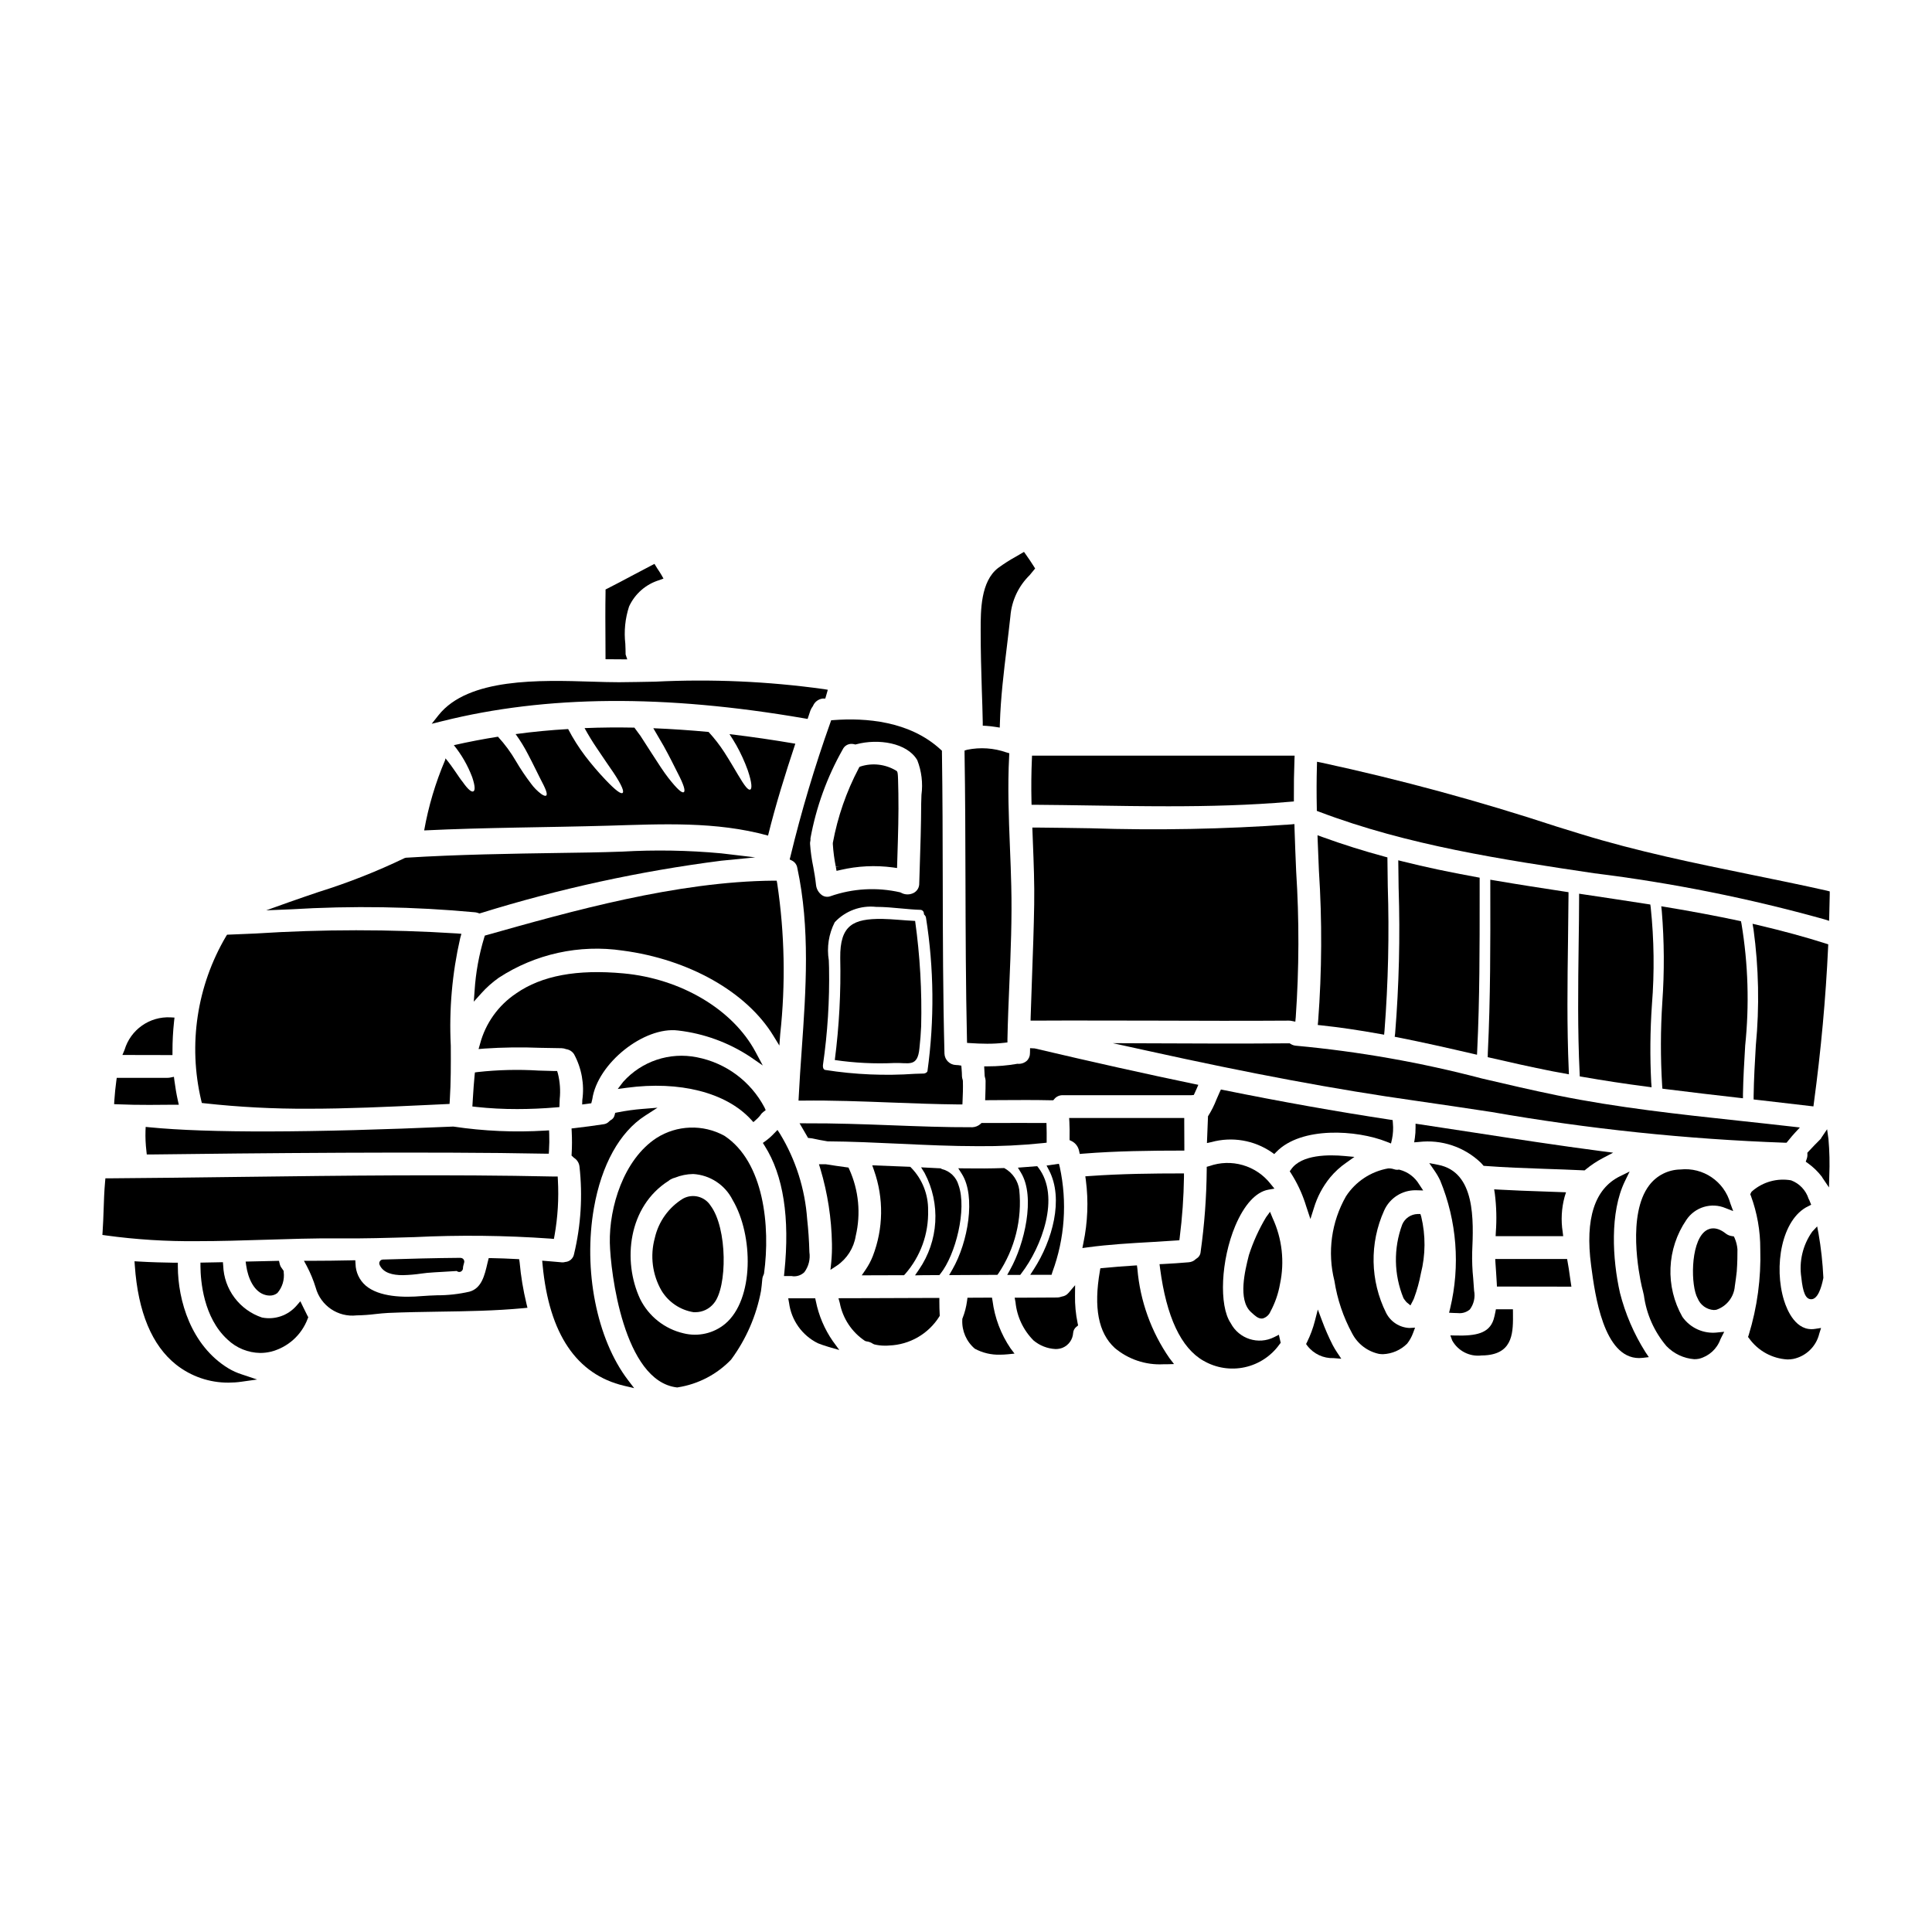 <?xml version="1.0" encoding="UTF-8"?>
<!-- Uploaded to: SVG Repo, www.svgrepo.com, Generator: SVG Repo Mixer Tools -->
<svg fill="#000000" width="800px" height="800px" version="1.1" viewBox="144 144 512 512" xmlns="http://www.w3.org/2000/svg">
 <g>
  <path d="m264.15 442.55c-37.977 1.66-65.055 1.723-80.512 0.191l-1.031-0.102-0.047 1.035c-0.055 1.797 0.027 3.594 0.242 5.379l0.094 0.895h0.898c26.328-0.34 74.941-0.816 104.7-0.211h0.945l0.055-0.945v-0.004c0.09-1.406 0.105-2.816 0.055-4.227l-0.039-1.004-1 0.059c-8.137 0.5-16.301 0.145-24.359-1.066z"/>
  <path d="m298.28 436.7 2.418-0.32 0.266-1.078c1.371-9.504 13.73-19.344 22.75-18.207h-0.004c6.82 0.789 13.355 3.172 19.086 6.953l3.348 2.316-1.918-3.594c-6.004-11.238-19.742-19.406-35.004-20.812-12.34-1.137-21.625 0.594-28.414 5.289l0.004 0.004c-4.723 3.141-8.133 7.898-9.59 13.383l-0.395 1.379 1.426-0.121v-0.004c4.981-0.336 9.973-0.402 14.957-0.203 1.863 0.043 3.731 0.082 5.613 0.098 0.422 0.016 0.84 0.102 1.234 0.258 0.848 0.125 1.602 0.609 2.074 1.328 2.012 3.715 2.781 7.977 2.191 12.156z"/>
  <path d="m357.19 334.38 0.836 0.141 0.734-2.211c0.168-0.426 0.395-0.82 0.672-1.184 0.426-1.074 1.395-1.836 2.539-1.996h0.738l0.668-2.332-1.082-0.184 0.004 0.004c-14.797-2.051-29.75-2.711-44.668-1.969-3.227 0.062-6.422 0.121-9.574 0.148-2.078 0-4.441-0.062-7.086-0.148-13.875-0.43-32.883-1.047-40.77 8.898l-1.793 2.262 2.805-0.695c27.566-6.887 58.957-7.121 95.977-0.734z"/>
  <path d="m292.25 437.39 0.078-2.125c0.234-2.262 0.074-4.551-0.473-6.758l-0.211-0.676h-0.703c-1.43-0.031-2.863-0.074-4.289-0.121l-0.004-0.004c-5.344-0.324-10.707-0.191-16.031 0.395l-0.762 0.105-0.078 0.766c-0.195 1.938-0.324 3.938-0.453 5.981l-0.141 2.277 0.934 0.102-0.004 0.004c3.633 0.395 7.289 0.586 10.941 0.578 3.328 0 6.777-0.145 10.32-0.445z"/>
  <path d="m347.54 365.44c2.027-8.215 4.562-16.324 7.227-24.352-5.758-0.988-11.574-1.836-17.445-2.535 0.668 1.016 1.254 1.969 1.762 2.856l0.004-0.004c1.203 2.144 2.231 4.379 3.066 6.691 1.18 3.469 1.145 4.965 0.664 5.148-0.559 0.211-1.465-0.906-3.25-3.938-0.91-1.52-2.055-3.519-3.629-5.977v0.004c-1.23-1.902-2.625-3.695-4.16-5.359-4.856-0.453-9.766-0.789-14.645-0.988 1.016 1.734 1.949 3.309 2.754 4.723 1.602 2.883 2.719 5.199 3.602 6.934 1.785 3.414 2.188 4.961 1.73 5.277-0.457 0.32-1.652-0.637-4.133-3.812-1.227-1.574-2.613-3.731-4.402-6.508-0.883-1.363-1.844-2.883-2.938-4.562-0.504-0.719-1.066-1.441-1.625-2.211-4.402-0.082-8.801-0.055-13.203 0.129 1.066 1.949 2.16 3.707 3.172 5.203 1.895 2.824 3.391 5.016 4.535 6.668 2.266 3.414 2.801 4.988 2.363 5.309-0.441 0.324-1.758-0.562-4.586-3.543l0.004 0.004c-1.891-1.992-3.672-4.086-5.34-6.266-1.695-2.246-3.203-4.629-4.504-7.125-4.641 0.262-9.281 0.707-13.922 1.336 1.227 1.691 2.324 3.473 3.277 5.336 1.414 2.664 2.363 4.723 3.148 6.238 0.789 1.516 1.336 2.59 1.598 3.332 0.266 0.742 0.297 1.18 0.105 1.363-0.188 0.18-0.609 0.105-1.309-0.375h0.004c-1.059-0.785-1.988-1.727-2.758-2.797-1.441-1.891-2.769-3.871-3.973-5.922-1.352-2.332-2.949-4.504-4.773-6.484-3.898 0.613-7.789 1.363-11.684 2.242 2.059 2.543 3.695 5.398 4.852 8.457 0.828 2.453 0.789 3.543 0.32 3.785s-1.387-0.426-2.824-2.481c-1.121-1.363-2.402-3.652-4.562-6.269-0.027 0.164-0.062 0.324-0.109 0.48-2.551 5.977-4.41 12.223-5.547 18.621 16.27-0.789 32.543-0.789 48.805-1.254 14.242-0.418 28.535-1.191 42.328 2.625z"/>
  <path d="m365.5 373.71 0.98-0.109-0.969 0.168 0.18 1.016 1.004-0.223v-0.004c4.566-1.07 9.289-1.301 13.938-0.68l1.094 0.16 0.109-3.562c0.164-5.305 0.34-10.793 0.242-16.215l-0.02-0.949c-0.094-4.852-0.094-4.852-0.688-5.152h0.004c-2.82-1.656-6.211-2.035-9.32-1.039l-0.312 0.137-0.156 0.305c-3.281 6.219-5.598 12.895-6.875 19.805v0.375c0.129 2.004 0.395 4 0.789 5.969z"/>
  <path d="m304.47 318.7 5.758 0.039-0.434-1.297c0-0.926-0.043-1.871-0.078-2.828-0.383-3.324-0.047-6.695 0.992-9.883 1.555-3.383 4.492-5.938 8.059-7.008l1.062-0.395-0.562-0.992c-0.301-0.527-0.668-1.074-1.102-1.719l-0.723-1.18-0.816 0.418c-1.75 0.902-3.492 1.832-5.231 2.754-2.117 1.129-4.234 2.262-6.387 3.344l-0.531 0.266v0.594c-0.082 4.41-0.051 8.895-0.023 13.234z"/>
  <path d="m353.27 371.76 0.691 0.348c0.699 0.383 1.184 1.059 1.32 1.84 3.457 16.07 2.297 32.449 1.18 48.289-0.293 4.125-0.582 8.266-0.789 12.391l-0.055 1.047h1.047c7.824-0.102 15.816 0.211 23.531 0.504 5.859 0.223 11.922 0.453 17.902 0.512h0.949l0.043-0.949c0.074-1.574 0.141-3.422 0.082-5.301l-0.055-0.305v0.004c-0.102-0.277-0.164-0.57-0.184-0.867 0-0.691-0.055-1.387-0.109-2.078l-0.062-0.789-0.754-0.125h-0.004c-0.211-0.023-0.422-0.035-0.633-0.039-1.672-0.035-3.023-1.371-3.078-3.039-0.395-15.297-0.43-30.867-0.457-45.926-0.02-11.113-0.043-22.605-0.211-33.902v-0.418l-0.312-0.289c-8.266-7.641-20.012-8.473-28.402-7.836l-0.648 0.051-0.207 0.613-0.004 0.004c-4.148 11.637-7.684 23.488-10.586 35.496zm36.52 56.078c-0.062 0.355-0.582 0.648-0.98 0.66l-2.363 0.074c-7.93 0.551-15.898 0.211-23.754-1.023-0.574-0.105-0.668-0.875-0.598-1.344 1.227-8.504 1.766-17.09 1.613-25.68 0-0.629-0.039-1.312-0.066-2.027-0.57-3.449-0.02-6.988 1.574-10.102 2.809-3 6.867-4.504 10.949-4.062 2.231 0 4.535 0.211 6.734 0.422 1.766 0.164 3.441 0.32 4.969 0.359 0.52-0.004 0.949 0.406 0.969 0.926l0.043 0.297 0.199 0.215c0.168 0.164 0.277 0.383 0.312 0.617 2.133 13.461 2.266 27.164 0.398 40.668zm-22.457-85.242c0.422-0.898 1.324-1.469 2.316-1.461 0.266 0 0.531 0.035 0.785 0.102l0.25 0.066 0.25-0.066c5.82-1.555 13.453-0.395 16.137 4.188h0.008c1.148 2.934 1.535 6.109 1.117 9.23-0.031 0.789-0.066 1.574-0.07 2.269-0.02 5.762-0.207 11.629-0.395 17.293l-0.121 3.894c0.027 1.043-0.531 2.008-1.445 2.504-1.062 0.562-2.336 0.547-3.383-0.039l-0.242-0.105c-6.144-1.398-12.555-1.039-18.5 1.047-0.73 0.258-1.539 0.156-2.184-0.273-0.91-0.641-1.496-1.645-1.605-2.754-0.164-1.621-0.449-3.215-0.727-4.762h-0.004c-0.418-2.008-0.703-4.039-0.844-6.086-0.016-0.266 0.012-0.531 0.078-0.789l0.031-0.234c-0.008-0.16-0.008-0.316 0-0.477 1.512-8.273 4.402-16.234 8.547-23.547z"/>
  <path d="m197.49 436.3 0.68 0.078c9.148 1.008 18.348 1.492 27.551 1.445 10.328 0 20.641-0.484 31.266-0.98l6.148-0.289 0.059-0.879c0.312-4.883 0.293-9.84 0.27-14.617h-0.004c-0.473-9.551 0.367-19.121 2.496-28.445l0.32-1.141-1.18-0.102h-0.004c-17.781-1.129-35.617-1.121-53.398 0.02l-7.519 0.316-0.266 0.414c-7.727 13.109-10.086 28.695-6.586 43.504z"/>
  <path d="m189.71 422.62c-0.008-2.644 0.133-5.289 0.418-7.918l0.113-1.031-1.031-0.059h0.004c-5.57-0.297-10.613 3.258-12.203 8.605l-0.57 1.363 13.266 0.027z"/>
  <path d="m266.05 477.34c-6.965 0.051-14.012 0.25-20.59 0.453-0.324 0.012-0.625 0.184-0.797 0.461-0.176 0.277-0.203 0.621-0.07 0.922 0.957 2.191 3.473 2.754 6.152 2.754 1.648-0.035 3.293-0.176 4.922-0.418 0.547-0.07 1.055-0.137 1.5-0.184 1.41-0.125 2.809-0.199 4.211-0.277 1.18-0.062 2.363-0.125 3.664-0.223 0.23 0.203 0.543 0.293 0.844 0.242 0.48-0.094 0.824-0.523 0.809-1.012 0.008-0.219 0.039-0.438 0.094-0.652l0.211-0.789v0.004c0.09-0.297 0.031-0.621-0.152-0.867-0.188-0.25-0.477-0.395-0.789-0.398z"/>
  <path d="m343 440.66 0.656 0.715 0.719-0.648h0.004c0.551-0.477 1.039-1.027 1.449-1.633 0.141-0.152 0.297-0.293 0.465-0.422l0.621-0.473-0.316-0.711c-3.648-6.922-10.238-11.812-17.918-13.301-7.207-1.445-14.637 1.035-19.531 6.516l-1.441 1.891 2.363-0.32c14.031-1.891 26.34 1.242 32.93 8.387z"/>
  <path d="m218.12 478.92-0.184-0.789-8.84 0.199 0.156 1.098c0.469 3.289 2.082 7.062 5.215 7.785l-0.004 0.004c0.344 0.078 0.691 0.121 1.039 0.125 0.73 0.012 1.441-0.227 2.012-0.68 1.316-1.531 1.922-3.551 1.668-5.551v-0.27l-0.141-0.23h-0.004c-0.098-0.164-0.207-0.32-0.324-0.469-0.293-0.355-0.496-0.773-0.594-1.223z"/>
  <path d="m183.52 436.81c2.234 0 4.465-0.023 6.656-0.047h1.207l-0.262-1.18c-0.352-1.574-0.641-3.273-0.895-5.172l-0.137-1.043-1.031 0.207c-0.234 0.043-0.473 0.066-0.711 0.062h-13.41l-0.117 0.852c-0.227 1.629-0.395 3.356-0.516 5.117l-0.062 1.004 1.004 0.043c2.762 0.121 5.516 0.156 8.273 0.156z"/>
  <path d="m350.54 421.08 0.227-3.047v0.004c1.445-13.258 1.18-26.648-0.785-39.84l-0.152-0.812h-0.828c-25.668 0.215-53.578 8.09-76.008 14.414l-0.512 0.141-0.156 0.512-0.004 0.004c-1.391 4.59-2.25 9.328-2.551 14.113l-0.211 2.879 1.93-2.144h-0.004c1.402-1.574 2.981-2.981 4.703-4.195 9.691-6.324 21.363-8.883 32.812-7.195 17.543 2.309 32.848 10.949 39.941 22.559z"/>
  <path d="m377.82 387.52c-7.68-0.078-11.254 1.602-11.148 10.352v0.004c0.199 9.035-0.281 18.078-1.441 27.043 5.254 0.77 10.566 1.035 15.871 0.785 3.734-0.105 6.082 1.227 6.562-3.938 0.211-1.969 0.375-3.863 0.453-5.812v0.004c0.227-9.332-0.305-18.664-1.598-27.902-2.91-0.133-5.805-0.477-8.699-0.535z"/>
  <path d="m270 385.78c0.258 0.039 0.512 0.102 0.754 0.188l0.301 0.109 0.309-0.086v0.004c20.801-6.469 42.129-11.117 63.734-13.895l9.055-0.887-9.031-1.07h-0.004c-8.715-0.805-17.477-0.957-26.215-0.457-2.906 0.098-5.805 0.188-8.699 0.234l-7.316 0.113c-13.543 0.203-27.551 0.414-41.301 1.273l-0.395 0.105 0.004 0.004c-7.34 3.531-14.926 6.523-22.699 8.949-2.625 0.895-5.254 1.781-7.871 2.711l-6.074 2.172 6.441-0.262v0.004c16.332-1 32.715-0.734 49.008 0.789z"/>
  <path d="m486.04 420.66-0.25-0.168-0.305-0.004c-12.445 0.113-25.137 0.055-37.391 0l-9.199-0.039 8.984 1.969c27.688 6.117 50.285 10.332 71.129 13.273 6.691 0.949 13.418 1.969 20.125 2.981v-0.004c25.73 4.504 51.742 7.231 77.848 8.164h0.473l0.711-0.863c0.484-0.59 0.965-1.18 1.496-1.746l1.328-1.43-1.934-0.219c-4.629-0.535-9.273-1.035-13.926-1.535-16-1.723-32.547-3.504-48.434-6.75-6.691-1.371-13.484-2.957-20.039-4.492-16.09-4.227-32.504-7.125-49.07-8.656-0.547-0.023-1.082-0.188-1.547-0.48z"/>
  <path d="m513.61 418.75 0.879 0.172c6.719 1.332 13.484 2.863 19.789 4.328l1.145 0.266 0.055-1.18c0.656-13.598 0.648-27.43 0.645-40.809v-4.934l-0.789-0.145c-7.519-1.371-13.727-2.688-19.539-4.148l-1.238-0.312 0.094 7.477 0.004 0.004c0.414 12.805 0.102 25.621-0.93 38.391z"/>
  <path d="m538.26 424.16 0.762 0.172c5.246 1.207 9.98 2.281 14.738 3.231 1.148 0.25 2.301 0.461 3.445 0.664l2.574 0.477-0.051-1.234c-0.496-11.461-0.34-23.148-0.184-34.449 0.051-3.91 0.105-7.816 0.129-11.73v-0.852l-1.102-0.168c-6.074-0.93-12.355-1.895-18.473-2.945l-1.152-0.195v2.629c0.027 14.168 0.051 28.852-0.66 43.32z"/>
  <path d="m493.22 415.63 0.973 0.105c4.746 0.504 9.84 1.25 15.559 2.281l1.055 0.188 0.102-1.062v0.004c0.984-12.754 1.273-25.555 0.863-38.34l-0.094-7.59-0.719-0.191c-5.566-1.5-11.09-3.238-16.43-5.176l-1.375-0.496 0.051 1.457c0.102 2.625 0.207 5.254 0.32 7.891 0.867 13.305 0.801 26.66-0.207 39.957z"/>
  <path d="m204.45 506.58c-9.789-6.016-13.301-17.883-13.32-26.98v-0.965h-0.965c-2.812-0.047-6.133-0.121-9.402-0.32l-1.117-0.066 0.078 1.117c0.859 12.363 4.547 21.207 10.957 26.285 3.949 3.113 8.84 4.793 13.867 4.762 1.137 0 2.273-0.078 3.398-0.238l4.199-0.59-4.039-1.348c-1.281-0.402-2.508-0.961-3.656-1.656z"/>
  <path d="m581.45 384.43-0.098-0.723-0.723-0.113c-5.606-0.875-11.238-1.719-17.027-2.586l-1.121-0.168v1.133c0 4.062-0.07 8.125-0.121 12.184-0.145 11.242-0.297 22.867 0.262 34.309l0.035 0.789 0.789 0.133c5.57 0.973 11.152 1.824 17.059 2.594l1.18 0.156-0.086-1.203-0.008-0.004c-0.352-6.883-0.293-13.785 0.184-20.664 0.688-8.602 0.578-17.25-0.324-25.836z"/>
  <path d="m584.49 431.72 0.062 0.789 0.789 0.102c6.488 0.828 12.988 1.574 19.488 2.32l1.074 0.121v-1.082c0.074-4.266 0.336-8.609 0.586-12.809l-0.004 0.004c1.129-10.801 0.801-21.703-0.98-32.414l-0.133-0.621-0.625-0.137c-5.953-1.266-12.238-2.449-19.219-3.609l-1.277-0.211 0.141 1.289v-0.004c0.66 8.023 0.707 16.086 0.141 24.117-0.48 7.375-0.496 14.77-0.043 22.145z"/>
  <path d="m628.12 380.03c-6.691-1.504-13.488-2.891-20.047-4.227-14.824-3.027-30.145-6.156-45.121-10.77l-6.375-1.969c-20.492-6.746-41.324-12.41-62.41-16.965l-1.141-0.227-0.031 1.18c-0.102 3.574-0.109 7.231-0.027 11.172v0.664l0.617 0.234c23.535 8.93 48.637 12.68 72.918 16.305 20.605 2.547 40.996 6.629 60.996 12.211l1.234 0.395 0.035-1.289c0.055-1.898 0.105-3.82 0.133-5.723v-0.789z"/>
  <path d="m608.73 434.48v0.891l1.812 0.203c4.356 0.5 8.715 1.008 13.07 1.52l0.965 0.113 0.125-0.961c1.879-13.902 3.148-27.781 3.769-41.238l0.035-0.754-0.719-0.227c-5.383-1.715-11.234-3.309-17.891-4.875l-1.453-0.34 0.254 1.469h0.004c1.387 10.195 1.594 20.52 0.613 30.762-0.262 4.398-0.52 8.945-0.586 13.438z"/>
  <path d="m460.37 434.18 0.266-0.574c0.148-0.328 0.305-0.656 0.457-1.012l0.477-1.105-1.18-0.242c-12.836-2.668-26.633-5.746-42.176-9.406l-1.234-0.066-0.023 1.277-0.004-0.004c0.027 0.785-0.281 1.539-0.844 2.082-0.66 0.582-1.531 0.863-2.406 0.789h-0.117l-0.121 0.02c-2.516 0.438-5.066 0.656-7.621 0.652h-1.027l0.133 2.539 0.055 0.285c0.109 0.312 0.172 0.641 0.188 0.973 0 1.43-0.023 2.777-0.078 4.152l-0.039 1.027 4.328-0.027c4.328-0.023 8.824-0.059 13.25 0.047h0.473l0.309-0.367-0.004 0.004c0.566-0.664 1.41-1.023 2.281-0.98h33.984z"/>
  <path d="m373.43 480.43-1.055 1.539h1.867c2.965 0 5.926 0 8.918-0.027h0.418l0.285-0.301-0.004 0.004c4.09-4.652 6.269-10.68 6.098-16.871 0.07-4.215-1.539-8.285-4.477-11.309l-0.27-0.25-10.055-0.395 0.48 1.363h-0.004c2.606 7.363 2.488 15.418-0.328 22.703-0.492 1.25-1.121 2.438-1.875 3.543z"/>
  <path d="m422.88 481.15c3.301-8.918 3.984-18.594 1.969-27.887l-0.227-0.852-3.273 0.473 0.637 1.215c4.004 7.648 0.887 18.676-3.984 26.219l-0.98 1.52h5.652z"/>
  <path d="m420.52 446.92 0.855-0.098v-0.859c0.023-1.137 0-2.269-0.027-3.41l-0.023-0.949h-0.949c-4.258-0.039-8.508 0-12.785 0h-3.477l-0.281 0.25 0.004 0.008c-0.594 0.523-1.352 0.832-2.144 0.867-7.144 0.031-14.5-0.254-21.566-0.523-7.375-0.281-15.008-0.551-22.535-0.516h-1.695l1.207 2.07c0.266 0.449 0.531 0.902 0.789 1.363l0.242 0.43 0.758 0.09h0.004c0.102 0.004 0.199 0.016 0.301 0.035 1.297 0.297 2.617 0.539 4.109 0.789 6.32 0.043 12.812 0.348 19.09 0.637 6.871 0.32 13.871 0.645 20.859 0.645 5.766 0.047 11.531-0.23 17.266-0.828z"/>
  <path d="m404.44 335.4v0.91l0.91 0.051c0.848 0.051 1.668 0.152 2.492 0.285l1.102 0.172 0.035-1.113c0.203-6.781 1.031-13.617 1.836-20.223 0.332-2.754 0.664-5.512 0.961-8.266l-0.004-0.004c0.352-4.086 2.16-7.91 5.09-10.781l1.461-1.777-0.371-0.594c-0.652-1.059-1.355-2.062-2.059-3.066l-0.523-0.738-2.106 1.23c-1.648 0.902-3.234 1.918-4.75 3.027-4.637 3.562-4.629 11.297-4.625 16.414v0.422c0 5.148 0.141 10.363 0.301 15.406 0.105 2.875 0.195 5.758 0.25 8.645z"/>
  <path d="m487.04 362.39-1.039 0.094c-17.668 1.258-35.391 1.594-53.098 1.012-4.766-0.074-9.527-0.148-14.293-0.188h-1.031l0.152 4.027c0.211 5.367 0.43 10.914 0.34 16.367-0.098 6.266-0.336 12.645-0.559 18.809-0.129 3.648-0.27 7.297-0.375 10.945l-0.027 1.02h1.016c10.629-0.062 21.254 0 31.883 0 11.648 0.039 23.68 0.082 35.512 0 0.23-0.004 0.457 0.016 0.68 0.059l1.074 0.215 0.102-1.09h0.004c0.906-12.926 0.941-25.898 0.113-38.828-0.16-3.793-0.32-7.59-0.434-11.383z"/>
  <path d="m417.46 345.21c-0.156 3.543-0.191 7.285-0.109 11.109l0.023 0.957h0.953c5.012 0.035 10.016 0.113 15.023 0.188 6.691 0.105 13.469 0.207 20.281 0.207 10.762 0 21.617-0.266 32.355-1.203l0.906-0.078v-0.91c-0.027-3.371 0.027-6.797 0.156-10.195l0.039-1.023h-69.59z"/>
  <path d="m399.86 377.01c0.039 13.922 0.078 28.34 0.395 42.465l0.023 0.906 0.898 0.055c1.371 0.09 2.867 0.164 4.434 0.164h-0.004c1.512 0.008 3.023-0.074 4.523-0.246l0.855-0.102v-0.855c0.094-4.922 0.309-9.922 0.512-14.766 0.355-8.465 0.719-17.223 0.5-25.852-0.078-3.422-0.211-6.836-0.352-10.234-0.316-7.914-0.637-16.094-0.207-24.137l0.039-0.789-0.746-0.219-0.004 0.004c-3.336-1.176-6.934-1.426-10.402-0.715l-0.707 0.215v0.738c0.184 11.094 0.215 22.426 0.242 33.367z"/>
  <path d="m465.06 446.66c5.449-1.488 11.277-0.508 15.938 2.684l0.684 0.5 0.594-0.605c6.582-6.734 21.254-5.852 29.289-2.629l1.066 0.43 0.254-1.121h0.004c0.297-1.414 0.379-2.863 0.238-4.301l-0.059-0.789-0.789-0.117c-14.105-2.144-28.898-4.777-43.965-7.832l-0.758-0.152-0.328 0.699c-0.285 0.609-0.555 1.246-0.832 1.898-0.605 1.57-1.363 3.078-2.262 4.5l-0.281 7.086z"/>
  <path d="m464.14 439.84 0.004-0.004v-0.012z"/>
  <path d="m214.22 472.55c6.352-0.195 12.918-0.422 19.234-0.363 6.691 0.07 13.566-0.141 20.199-0.336v0.004c12.078-0.598 24.18-0.465 36.238 0.391l0.898 0.082 0.16-0.891 0.004 0.004c0.863-4.863 1.164-9.805 0.891-14.738l-0.051-0.91h-0.91c-27.75-0.605-56.02-0.242-83.352 0.102-11.578 0.148-23.148 0.297-34.703 0.375h-0.895l-0.082 0.887c-0.227 2.523-0.32 5.094-0.395 7.578-0.066 1.879-0.133 3.758-0.262 5.629l-0.059 0.906 0.898 0.129c8.027 1.102 16.121 1.609 24.219 1.523 6 0.004 12.027-0.188 17.965-0.371z"/>
  <path d="m455.75 472.74 0.789-0.055 0.105-0.789-0.004 0.004c0.672-5.285 1.047-10.602 1.125-15.926v-1.004h-0.965c-6.777 0-15.641 0.078-24.129 0.695l-1.051 0.074 0.145 1.043v0.004c0.715 5.535 0.492 11.148-0.656 16.613l-0.266 1.352 1.363-0.188c5.637-0.766 11.441-1.098 17.059-1.414 2.16-0.137 4.32-0.262 6.484-0.41z"/>
  <path d="m511.34 491.94c-4.25-8.516-4.441-18.492-0.516-27.16 1.484-3.312 4.809-5.422 8.438-5.348l1.895 0.051-1.043-1.574c-1.145-1.941-3.012-3.348-5.195-3.91l-0.227-0.051-0.223 0.055h-0.004c-0.359 0.027-0.719-0.023-1.055-0.148-0.496-0.168-1.016-0.238-1.539-0.211-4.586 0.809-8.633 3.484-11.172 7.391-3.875 6.793-4.973 14.82-3.066 22.402 0.758 4.894 2.356 9.621 4.723 13.973 1.449 2.769 4.059 4.746 7.121 5.391 0.336 0.047 0.68 0.07 1.023 0.074 2.406-0.094 4.691-1.09 6.402-2.785 0.672-0.852 1.203-1.809 1.574-2.828l0.531-1.418-1.508 0.086c-2.621-0.125-4.973-1.648-6.16-3.988z"/>
  <path d="m492.2 464.13c0.887-2.957 2.352-5.711 4.305-8.102 1.238-1.488 2.672-2.801 4.266-3.898l2.164-1.539-2.644-0.242c-4.082-0.375-11.344-0.43-14.102 3.512l-0.395 0.543 0.363 0.555-0.004-0.004c1.559 2.445 2.805 5.07 3.715 7.82 0.09 0.254 0.168 0.512 0.25 0.789l1.156 3.488z"/>
  <path d="m528.02 491.89 1.18 0.059c0.414 0 0.809 0.035 1.18 0.035l0.004 0.004c1.141 0.121 2.277-0.23 3.148-0.977 1.059-1.426 1.461-3.231 1.117-4.973-0.059-1.078-0.145-2.156-0.234-3.238-0.238-2.312-0.328-4.637-0.273-6.961 0.363-8.449 0.918-21.223-9.008-23.148l-2.363-0.457 1.359 1.969v0.004c0.586 0.836 1.102 1.719 1.539 2.644 4.418 10.738 5.34 22.602 2.633 33.895z"/>
  <path d="m520.42 465.73h-0.742c-1.785 0.047-3.379 1.137-4.074 2.781-2.344 6.316-2.223 13.285 0.336 19.52 0.234 0.367 0.5 0.719 0.789 1.047l1.055 0.871 0.66-1.266v-0.004c0.129-0.23 0.234-0.469 0.32-0.719 0.77-2.094 1.367-4.25 1.777-6.445 1.258-4.945 1.293-10.129 0.102-15.094z"/>
  <path d="m445.42 480.25-0.121-0.91-0.914 0.055c-2.676 0.16-5.383 0.395-8.039 0.645l-0.742 0.07-0.125 0.734c-1.688 9.711-0.395 16.363 3.902 20.34l-0.004 0.004c3.602 3.051 8.23 4.606 12.941 4.356h0.879l1.93-0.055-1.18-1.531h-0.004c-4.871-7.019-7.809-15.195-8.523-23.707z"/>
  <path d="m480.57 465.14-1.039 1.43v-0.004c-1.898 3.164-3.43 6.531-4.559 10.043l-0.062 0.25c-0.938 3.738-2.891 11.527 0.535 14.777l0.199 0.184c0.965 0.887 1.746 1.609 2.695 1.609 0.109 0 0.215-0.008 0.32-0.027 0.914-0.27 1.656-0.938 2.019-1.82 1.234-2.285 2.09-4.754 2.535-7.312 1.254-5.891 0.566-12.031-1.969-17.492z"/>
  <path d="m481.7 498.34c-4.219 2.141-9.375 0.484-11.559-3.711-3.148-4.644-2.59-16.676 1.211-25.75 2.363-5.586 5.449-8.988 8.738-9.59l1.641-0.301-1.051-1.289h0.004c-1.871-2.371-4.438-4.098-7.34-4.934-2.902-0.84-5.996-0.75-8.844 0.258l-0.703 0.195v0.734c-0.062 7.297-0.602 14.578-1.617 21.801-0.047 0.723-0.441 1.379-1.062 1.758l-0.23 0.172h-0.004c-0.508 0.5-1.184 0.797-1.895 0.836-2.199 0.184-4.434 0.348-6.633 0.453l-1.066 0.047 0.137 1.062c1.684 12.914 5.566 21.172 11.535 24.551l0.004-0.004c3.297 1.906 7.184 2.516 10.906 1.707 3.723-0.809 7.008-2.977 9.215-6.078l0.312-0.395-0.484-2.141z"/>
  <path d="m625.93 470.91-0.363-1.902-1.324 1.414h0.004c-2.488 3.523-3.519 7.871-2.875 12.133 0.418 4.023 1.152 5.691 2.547 5.758h0.07c1.719 0 2.684-2.988 3.191-5.512l0.027-0.125v-0.129c-0.18-3.902-0.609-7.789-1.277-11.637z"/>
  <path d="m573.3 486.59c-2-8.871-2.703-21.289 1.312-29.547l1.258-2.582-2.578 1.27c-6.691 3.293-9.262 11.23-7.637 23.578l0.047 0.355c0.98 7.348 3.231 24.238 12.676 24.238 0.328 0 0.656-0.02 0.984-0.059l1.594-0.188-0.891-1.32c-3.066-4.859-5.352-10.176-6.766-15.746z"/>
  <path d="m603.49 471.66-0.523-0.078c-0.602-0.082-1.168-0.324-1.641-0.699-2.781-2.199-4.723-1.234-5.606-0.473-3.777 3.227-3.652 14.406-1.84 17.645h0.004c0.707 1.777 2.375 2.988 4.281 3.117 0.223 0 0.441-0.02 0.656-0.059 2.758-0.91 4.699-3.383 4.926-6.277l0.078-0.539c0.129-0.902 0.301-2.07 0.434-3.34 0.082-1.109 0.137-2.219 0.16-3.293 0.027-0.789 0.027-1.648 0.023-2.586v-0.004c-0.082-1.008-0.324-1.996-0.723-2.93z"/>
  <path d="m589.84 492.96c-2.238-3.949-3.328-8.445-3.141-12.977 0.188-4.535 1.637-8.926 4.191-12.676 2.258-3.418 6.629-4.742 10.398-3.148l2.023 0.789-0.75-2.031v-0.004c-1.621-5.832-7.227-9.637-13.246-8.988-3.254 0.051-6.305 1.602-8.266 4.203-5.863 7.731-2.676 23.648-1.969 26.789 0.191 0.742 0.395 1.539 0.57 2.363 0.66 4.957 2.731 9.621 5.969 13.438 1.945 2.027 4.574 3.269 7.379 3.484 0.434 0.004 0.863-0.039 1.289-0.125 2.613-0.676 4.727-2.602 5.641-5.144 0.074-0.125 0.141-0.258 0.191-0.395l0.816-1.602-1.785 0.176-0.004 0.004c-3.633 0.438-7.211-1.16-9.309-4.156z"/>
  <path d="m616.8 488.67c-2.801-8.984-0.68-21.582 6.356-24.984l0.824-0.418-0.348-0.855h0.004c-0.09-0.25-0.203-0.496-0.34-0.727-0.715-2.258-2.426-4.059-4.641-4.887-3.644-0.633-7.379 0.387-10.199 2.777l-0.305 0.281-0.316 0.625 0.156 0.395 0.004-0.004c1.668 4.527 2.516 9.316 2.496 14.141 0.234 7.711-0.801 15.41-3.066 22.785l-0.18 0.512 0.336 0.43h-0.004c2.367 3.266 6.074 5.297 10.102 5.527 0.52 0.004 1.043-0.043 1.555-0.137 3.394-0.711 6.078-3.316 6.887-6.691l0.48-1.516-1.574 0.242c-5.078 0.816-7.438-4.977-8.227-7.496z"/>
  <path d="m559.98 481.87c-0.133-1.086-0.324-2.223-0.539-3.418l-0.145-0.812-19.047 0.004 0.062 1.047c0.043 0.703 0.094 1.418 0.148 2.133 0.074 1.059 0.152 2.121 0.199 3.184l0.043 0.941 19.738 0.027-0.238-1.574c-0.074-0.535-0.156-1.051-0.223-1.531z"/>
  <path d="m559.01 459.97-6.269-0.227c-3.859-0.133-7.723-0.266-11.559-0.488l-1.215-0.07 0.184 1.203c0.422 3.375 0.512 6.785 0.258 10.176l-0.051 1.031h17.906l-0.133-1.102c-0.488-3.098-0.316-6.266 0.5-9.297z"/>
  <path d="m544.94 490.97h-4.508l-0.152 0.789v-0.004c-0.125 0.664-0.281 1.32-0.477 1.969-1.199 3.668-4.723 4.328-10.004 4.203l-1.441-0.035 0.492 1.355c1.547 2.777 4.621 4.348 7.781 3.965 0.555 0 1.109-0.031 1.656-0.098 6.777-0.789 6.715-6.297 6.664-11.207z"/>
  <path d="m571.5 449.47-3.082-0.395c-11.414-1.496-22.984-3.269-34.184-4.992-4.66-0.715-9.316-1.426-13.969-2.129l-1.129-0.164v1.141l-0.004 0.004c0.008 0.859-0.051 1.719-0.172 2.57l-0.188 1.227 1.238-0.102c6.023-0.707 12.051 1.312 16.43 5.512 0.156 0.152 0.293 0.316 0.461 0.508l0.266 0.305 0.395 0.031c5.246 0.395 10.582 0.59 15.742 0.766 3.41 0.113 6.82 0.23 10.234 0.395l0.395 0.02 0.297-0.238-0.004-0.004c1.398-1.156 2.918-2.164 4.523-3.012z"/>
  <path d="m497.18 500.46c-1.07-2.106-2.016-4.269-2.836-6.484l-1.105-2.941-0.789 3.047h0.004c-0.496 1.922-1.188 3.789-2.066 5.57l-0.262 0.523 0.344 0.484v-0.004c1.656 2.148 4.25 3.363 6.961 3.262l2.023 0.16-1.125-1.688c-0.418-0.621-0.801-1.266-1.148-1.93z"/>
  <path d="m364.08 480.52 1.734-1.137c2.66-1.824 4.449-4.656 4.961-7.84 1.395-5.902 0.801-12.102-1.691-17.633l-0.227-0.496-0.539-0.074c-1.805-0.234-3.582-0.504-5.512-0.809h-1.777l0.395 1.273v0.004c1.91 6.434 2.938 13.094 3.051 19.805 0.031 1.617-0.027 3.234-0.18 4.844z"/>
  <path d="m336 445.01-0.125-0.07h-0.004c-2.762-1.496-5.875-2.223-9.012-2.113-3.141 0.109-6.195 1.051-8.848 2.734-8.785 5.719-12.594 18.43-12.398 27.82 0.16 7.672 3.652 36.652 17.777 38.301h0.141l0.141-0.027h0.004c5.367-0.844 10.312-3.426 14.074-7.344 3.981-5.394 6.691-11.613 7.926-18.203 0.137-0.98 0.246-1.969 0.328-2.965v0.004c0.023-0.457 0.145-0.902 0.359-1.309l0.113-0.348c1.715-12.504-0.012-29.562-10.477-36.48zm0.184 49.812c-3.062 2.547-7.156 3.484-11.02 2.523-5.019-1.156-9.254-4.504-11.535-9.125-4.684-10.051-3.188-24.465 7.555-31.289v0.004c0.219-0.203 0.469-0.363 0.738-0.477 0.297-0.16 0.609-0.277 0.934-0.352 1.543-0.625 3.184-0.957 4.848-0.98 4.453 0.262 8.434 2.875 10.441 6.859 5.543 9.371 5.734 26.363-1.961 32.836z"/>
  <path d="m360.21 488.83-0.172-0.766-7.148-0.004 0.211 1.18h0.004c0.59 4.633 3.457 8.664 7.644 10.734 0.602 0.23 1.664 0.637 2.894 0.996l2.777 0.789-1.707-2.336h-0.004c-2.207-3.188-3.738-6.793-4.5-10.594z"/>
  <path d="m628.2 443.26-1.453 2.152-0.164 0.285c-0.02 0.035-0.039 0.074-0.062 0.105-1.062 1.062-2.223 2.227-3.281 3.394l-0.277 0.305 0.02 0.395v-0.004c0.02 0.434-0.047 0.867-0.199 1.273l-0.242 0.695 0.598 0.43c1.387 0.992 2.621 2.188 3.664 3.543 0.051 0.105 0.109 0.207 0.176 0.305l1.719 2.547 0.078-3.07c0.141-3.262 0.066-6.531-0.219-9.785z"/>
  <path d="m351.76 482.16h1.477c0.172 0.008 0.344 0.008 0.516 0l0.457 0.07c1.086 0.066 2.152-0.32 2.941-1.074 1.141-1.523 1.629-3.441 1.348-5.324-0.082-3.047-0.285-5.984-0.59-8.734v0.004c-0.566-8.008-3.031-15.766-7.195-22.625l-0.676-1.031-0.859 0.887v-0.004c-0.691 0.742-1.449 1.418-2.266 2.019l-0.75 0.539 0.496 0.789c4.938 7.785 6.691 19.027 5.215 33.41z"/>
  <path d="m281.71 478.55-0.129-0.852-0.84-0.043c-2.129-0.105-4.285-0.211-6.438-0.238h-0.789l-0.328 1.301c-0.758 3.285-1.547 6.691-4.781 7.59-2.812 0.645-5.688 0.965-8.574 0.957-1.355 0.051-2.695 0.102-3.996 0.207-4.844 0.426-11.379 0.285-14.957-2.805h0.004c-1.66-1.453-2.625-3.539-2.664-5.742l-0.059-0.945-0.945 0.02c-3.699 0.078-7.348 0.129-11.02 0.129h-1.645l0.789 1.453v0.004c0.949 1.809 1.727 3.703 2.328 5.656 1.305 4.785 5.91 7.906 10.84 7.348 1.688-0.031 3.367-0.148 5.043-0.359 1.152-0.121 2.269-0.242 3.312-0.289 4.535-0.199 9.129-0.273 13.57-0.34 7.269-0.105 14.789-0.219 22.219-0.918l1.133-0.109-0.273-1.105 0.004 0.004c-0.867-3.594-1.473-7.242-1.805-10.922z"/>
  <path d="m301.4 464.11c2.004-11.414 6.816-20.102 13.547-24.43l3.297-2.125-3.91 0.316 0.004-0.004c-2.246 0.18-4.481 0.488-6.691 0.926l-0.617 0.121-0.148 0.605h-0.004c-0.125 0.594-0.52 1.094-1.07 1.352l-0.352 0.285 0.004-0.004c-0.395 0.449-0.945 0.73-1.535 0.789-2.523 0.395-5.047 0.711-7.539 1.008l-0.918 0.105 0.047 0.922c0.098 1.938 0.09 3.879-0.023 5.816l-0.027 0.438 0.621 0.586c0.84 0.512 1.391 1.387 1.488 2.363 0.863 7.742 0.375 15.574-1.441 23.148-0.203 1.168-1.18 2.043-2.363 2.113-0.355 0.109-0.73 0.133-1.098 0.074-0.844-0.09-1.695-0.156-2.551-0.223l-2.434-0.195 0.113 1.18c1.73 18.223 8.988 28.98 21.586 31.969l2.676 0.633-1.668-2.188c-8.262-10.844-11.875-29.156-8.992-45.582z"/>
  <path d="m325.08 461.61-0.074 0.039h-0.004c-3.801 2.332-6.5 6.102-7.477 10.453-1.285 4.691-0.648 9.699 1.773 13.914 1.859 3.07 4.969 5.164 8.512 5.731h0.496c1.898-0.004 3.695-0.871 4.875-2.359 3.578-4.227 3.644-19.91-0.902-25.922l0.004-0.004c-1.562-2.387-4.688-3.191-7.203-1.852z"/>
  <path d="m456.88 448.92h0.984v-0.984c0-2.215 0-4.461-0.027-6.691v-0.973h-30.504l0.062 1.039c0.078 1.391 0.078 2.805 0.051 4.195v0.637l0.578 0.273c0.996 0.516 1.707 1.449 1.938 2.547l0.184 0.844 0.859-0.074c8.719-0.715 18.406-0.812 25.875-0.812z"/>
  <path d="m392.94 488.95v-0.988h-0.988c-5.441 0.035-10.875 0.055-16.305 0.059l-9.445 0.023 0.348 1.246c0.789 4.121 3.199 7.746 6.691 10.07l0.367 0.113c0.625 0.066 1.227 0.289 1.742 0.648l0.336 0.152v0.004c0.934 0.227 1.891 0.34 2.852 0.336 0.363 0 0.73 0 1.105-0.043 5.418-0.203 10.383-3.066 13.273-7.652l0.133-0.25-0.02-0.285c-0.062-1.148-0.09-2.301-0.09-3.434z"/>
  <path d="m428.89 487.3 0.027-2.715-1.762 2.066-0.004-0.004c-0.43 0.512-1.031 0.848-1.691 0.945l-0.191 0.051c-0.352 0.137-0.723 0.203-1.098 0.207-3.367 0-6.731 0.027-10.094 0.055h-1.18l0.215 1.156h0.004c0.371 3.848 2.066 7.445 4.797 10.184 1.637 1.363 3.676 2.16 5.805 2.266 0.633 0.008 1.266-0.102 1.859-0.328 1.625-0.668 2.719-2.211 2.82-3.965 0.051-0.617 0.348-1.184 0.828-1.574l0.488-0.395-0.133-0.602c-0.504-2.418-0.734-4.883-0.691-7.348z"/>
  <path d="m224.45 490.61-0.855-1.766-0.98 1.137c-2.266 2.641-5.777 3.856-9.191 3.176-2.906-0.973-5.449-2.809-7.285-5.266-1.836-2.453-2.879-5.41-2.988-8.477l-0.078-0.918-5.949 0.113v0.977c0.035 3.894 0.789 13.586 7.18 19.418 2.336 2.231 5.43 3.496 8.66 3.543 0.938 0 1.871-0.109 2.785-0.324 4.488-1.129 8.145-4.383 9.777-8.715l0.172-0.434-0.223-0.395c-0.332-0.66-0.664-1.363-1.023-2.07z"/>
  <path d="m410.92 481.87h3.445l0.297-0.395c5.41-7.019 10.398-20.344 4.539-28.004l-0.328-0.426-5.117 0.395 0.828 1.363c3.898 6.438 0.855 18.992-2.848 25.586z"/>
  <path d="m407.03 488.71-0.145-0.824h-0.84c-1.574 0.023-3.18 0.023-4.769 0.023l-0.887 0.004-0.113 0.859v-0.004c-0.207 1.559-0.602 3.086-1.18 4.547l-0.078 0.207v0.223c-0.148 2.941 1.082 5.781 3.328 7.684 2.055 1.105 4.363 1.648 6.691 1.574 0.676 0 1.371-0.039 2.078-0.109l1.742-0.176-1.059-1.398c-2.559-3.769-4.191-8.09-4.769-12.609z"/>
  <path d="m408.6 481.47c4.363-6.527 6.312-14.371 5.512-22.184-0.336-2.344-1.719-4.41-3.758-5.609l-0.23-0.125h-0.266c-3.344 0.109-6.738 0.129-10.09 0.078l-1.82-0.027 0.973 1.535c3.715 5.902 1.648 18.051-2.527 25.285l-0.863 1.492 12.785-0.07z"/>
  <path d="m398.03 458.09c-0.594-2.121-2.285-3.758-4.426-4.281-0.117-0.051-0.23-0.113-0.332-0.188l-5.172-0.262 0.965 1.555-0.004 0.004c2.094 3.984 3.059 8.461 2.793 12.953-0.266 4.492-1.746 8.824-4.289 12.535l-1.074 1.574 1.91-0.039c1.348-0.027 2.691-0.027 4.039-0.027h0.5l0.297-0.371c4.004-5.019 7.059-17.078 4.793-23.453z"/>
 </g>
</svg>